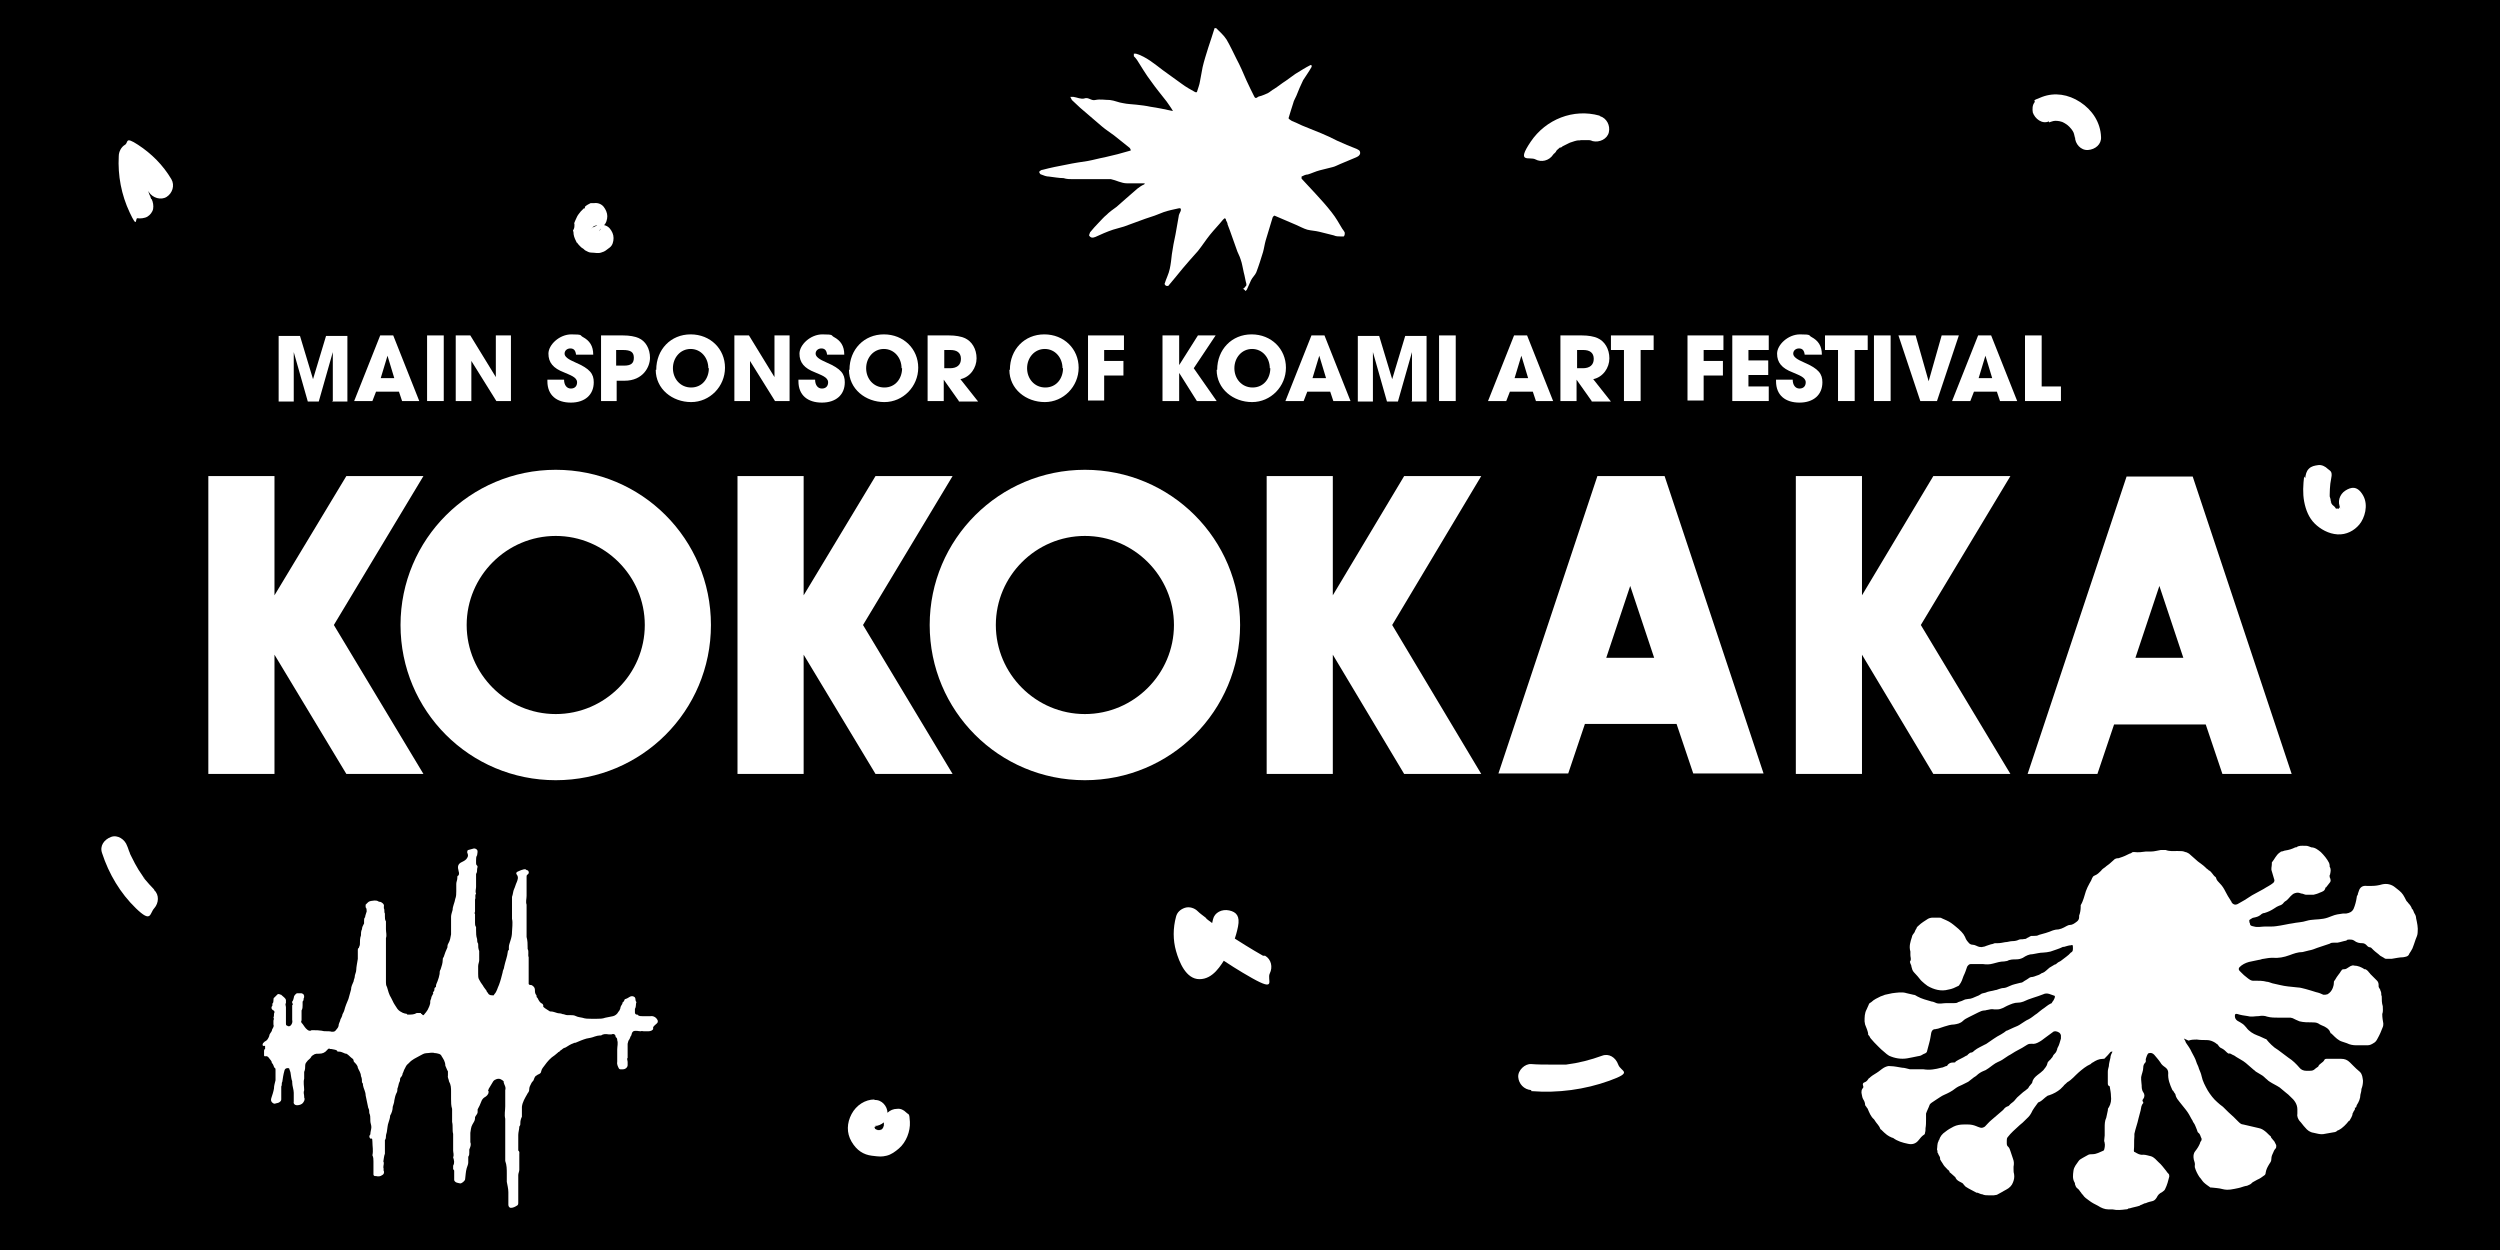 <?xml version="1.0" encoding="UTF-8"?>
<svg id="Layer_1" data-name="Layer 1" xmlns="http://www.w3.org/2000/svg" version="1.1" viewBox="0 0 480 240">
  <defs>
    <style>
      .cls-1 {
        fill: #000;
      }

      .cls-1, .cls-2 {
        stroke-width: 0px;
      }

      .cls-3 {
        isolation: isolate;
      }

      .cls-2 {
        fill: #fff;
      }
    </style>
  </defs>
  <g id="Layer_3" data-name="Layer 3">
    <rect class="cls-1" y="0" width="480" height="240"/>
  </g>
  <g id="Layer_2" data-name="Layer 2">
    <path id="path1" class="cls-2" d="M419.3,199.4c.2.3.3.5.4.8.4.6.8,1.1,1.1,1.8.3.6.7,1.2.9,1.9.1.4.4.8.5,1.3.2.5.4.9.5,1.4.2,1,.7,1.9,1.2,2.8.5.8,1.1,1.6,1.8,2.2.3.3.7.6,1.1.9.7.7,1.4,1.4,2.1,2,.3.3.5.5.8.8s.6.6,1,.6c1,.2,2,.5,3,.7.5.1.8.3,1.2.6.4.3.7.7,1.1,1h0c0,.2.2.4.3.5.1.2.3.3.4.5s.2.4.3.6c.1.2,0,.4,0,.6-.2.2-.4.5-.5.8-.2.4-.4.8-.4,1.3s-.2.7-.4,1c-.3.5-.6,1-.7,1.7,0,.2-.1.4-.3.5-.4.3-.8.6-1.3.8-.3.2-.6.3-.9.5-.2.2-.4.4-.7.5-.2.1-.4.2-.6.2-.5.1-.9.3-1.4.4-1,.2-2,.5-3.1.2-.7-.2-1.4-.2-2.1-.3h-.2c-.4-.3-.9-.6-1.3-1-.3-.3-.5-.7-.8-1-.4-.6-.7-1.2-.9-1.9v-.3c.1-.4-.1-.8-.2-1.2-.1-.6-.1-1.1.3-1.6s.7-1,.9-1.5c0-.2.2-.4.3-.6v-.3c-.2-.3-.2-.8-.6-1.1-.2-.1-.2-.4-.3-.6-.2-.4-.3-.9-.6-1.3-.2-.2-.2-.5-.4-.7-.3-.6-.7-1.3-1.1-1.8s-.8-1-1.2-1.5c-.3-.4-.7-.8-.8-1.4,0-.2-.3-.4-.4-.7,0,0-.1-.1-.2-.2-.5-1.1-.9-2.1-.8-3.3,0-.5-.2-.8-.6-1.1-.3-.2-.7-.5-.9-.9h0c-.4-.6-.8-1-1.2-1.5-.3-.3-.6-.4-1-.3-.2,0-.3.3-.4.5-.1.3-.3.7-.2,1,0,0,0,.2-.1.3-.3.3-.4.6-.4,1,0,.6-.3,1.2-.4,1.8v.5c0,.4.1.8.1,1.1s0,.9.3,1.3c.3.4.3.9,0,1.3-.2.2-.2.4,0,.6v.2c-.4.4-.4.9-.5,1.4s-.3,1-.4,1.5c-.2,1-.6,2-.8,3v.5c-.1.9,0,1.8-.1,2.7,0,.1,0,.3.2.3.5.3,1,.6,1.6.5.5,0,1,.2,1.5.3.6.2,1,.7,1.4,1.1.6.5,1,1.1,1.5,1.7.1.2.3.4.4.5.2.2.2.3.2.6-.2.8-.4,1.6-.8,2.4-.1.3-.4.4-.6.6-.2.1-.4.2-.6.4s-.3.4-.4.6c-.2.3-.4.6-.8.7-.4.1-.9.2-1.3.4-.3,0-.5.2-.8.3-.1,0-.3.1-.4.2-.6.2-1.3.3-1.9.5h-.2c-.2.2-.4.2-.6.2-.8.1-1.6.2-2.5,0h-.8c-.7,0-1.4-.3-2-.7-.6-.3-1.2-.6-1.7-1-.4-.3-.9-.6-1.2-1.1,0,0-.1-.1-.2-.2,0,0-.1-.2-.2-.3-.2-.2-.3-.5-.6-.7-.3-.2-.4-.5-.5-.8,0-.1,0-.3-.1-.4-.4-.7-.3-1.4-.2-2.2.1-.8.6-1.3,1-1.9.2-.3.5-.4.8-.6.3-.2.6-.3.9-.5s.6-.2,1-.2c.7,0,1.4-.4,2.1-.7h0c.2-.2.3-1.2.2-1.4,0-.2-.1-.3-.1-.5,0-.3.1-.7.1-1v-1.5c0-.6,0-1.3.3-1.9.1-.5.2-1,.3-1.4,0-.2,0-.4.2-.6.4-.7.5-1.4.4-2.2,0-.5-.1-1-.2-1.6,0-.1,0-.3-.2-.3-.2-.2-.2-.3-.2-.5v-2.2c0-.4.1-.7.2-1.1,0-.5.2-1.1.3-1.6,0-.4.2-.8.4-1.2-.1,0-.3,0-.4.1-.3.4-.7.8-1,1.1-.1.2-.3.2-.5.2-.7,0-1.3.3-1.9.7-.1,0-.3.2-.4.3-.9.4-1.6,1-2.3,1.6-.7.6-1.3,1.4-2.2,1.9,0,0-.1.1-.2.2-.2.2-.4.3-.5.5-.2.2-.4.4-.6.6-.6.5-1.3.9-2.2,1.2-.3,0-.5.3-.7.4-.4.3-.7.7-1.2.9,0,0-.1,0-.2.1-.5.7-1,1.3-1.3,2-.3.6-.8,1-1.2,1.4-.3.3-.6.6-1,.9-.4.4-.9.8-1.3,1.2s-.7.7-1,1.1c-.2.2-.2.5-.2.7v.4c0,.3,0,.6.3.8.2.2.3.5.4.8.2.5.3,1,.5,1.5s.2,1,.1,1.5v.4c0,.3,0,.7.1,1,.1.6,0,1.1-.2,1.6-.2.6-.7,1.1-1.3,1.4s-.5.3-.7.4c-.4.2-.7.4-1.1.6-.2,0-.4.1-.6.1h-.9c-.5,0-.9,0-1.3-.2-.3,0-.6-.2-.9-.3h-.2c-.7-.4-1.4-.7-2-1.1-.2-.1-.3-.3-.5-.5-.1-.2-.3-.3-.5-.4-.4-.2-.8-.4-1-.8,0,0,0-.1-.1-.2-.3-.3-.6-.5-.9-.8,0,0-.2-.1-.2-.2,0-.3-.4-.4-.5-.6-.3-.3-.6-.6-.8-1-.2-.3-.4-.6-.5-.8v-.2c0-.3-.2-.5-.3-.7,0-.1-.1-.3-.2-.4,0-.2,0-.4-.1-.6h0c.1-.5,0-1.1.3-1.6,0,0,0-.2.1-.2.2-.7.6-1.2,1.2-1.6.5-.4,1-.7,1.6-1s1.3-.4,1.9-.4h.9c.5,0,1,.1,1.5.3.2.1.5.2.8.3s.6,0,.9-.2c.4-.4.8-.9,1.3-1.3.7-.6,1.4-1.2,2.1-1.8l.2-.2c.2-.3.5-.5.8-.6.1,0,.2-.1.3-.2.2-.3.6-.5.9-.8.2-.2.4-.5.6-.7.3-.3.6-.5.9-.8s.7-.5,1-.8c.2-.1.3-.3.4-.5.2-.2.3-.4.5-.6,0,0,.1-.1.1-.2.1-.6.5-1,1-1.4.4-.3.8-.6,1.1-.9.3-.4.7-.8.8-1.3,0-.3.4-.6.7-.9,0-.1.2-.2.3-.4.1-.3.3-.5.5-.7s.3-.5.4-.8c0-.1,0-.2.1-.3.3-.5.4-1.1.6-1.7v-.6c-.1-.5-.5-.7-1-.8-.2,0-.4,0-.6.2-.5.4-1,.7-1.5,1.1-.3.2-.6.5-1,.7-.5.3-1,.5-1.5.4-.3,0-.6,0-.9.2-.6.4-1.3.8-1.9,1.1s-1.1.7-1.7,1c-.4.3-.8.5-1.2.8-.2.1-.5.3-.8.4-.7.3-1.2.8-1.8,1.2s-.6.4-.9.5c-.5.2-1,.5-1.4.9-.2.2-.5.3-.7.5-.3.2-.6.5-.9.7l-1.2.6c-.5.2-.9.4-1.3.7-.6.5-1.4.9-2.1,1.2-.5.2-1,.6-1.5.9-.3.2-.6.4-.9.6-.1.1-.3.2-.4.4-.2.6-.5,1.1-.7,1.7v1.1c0,.6,0,1.2-.1,1.7,0,.3,0,.6-.1.9,0,0,0,.2-.1.3-.5.3-.8.7-1.2,1.2-.5.6-1.2.8-2,.6-1-.2-2-.5-2.8-1.1-.2-.1-.4-.1-.5-.2-.3-.1-.5-.3-.7-.4-.4-.3-.7-.6-1.1-1,0,0-.2-.1-.2-.2-.2-.6-.7-1-1-1.5,0,0-.1-.2-.2-.3-.6-.5-.9-1.3-1.2-2,0-.1-.2-.2-.2-.3-.1-.2-.3-.3-.3-.5,0-.4-.2-.8-.4-1.1-.2-.4-.2-.8-.3-1.2,0-.3,0-.5.2-.8.2-.2.2-.3.1-.6s0-.5.3-.6.5-.3.7-.6c0,0,.1-.2.2-.2.4-.4.9-.7,1.4-1s.9-.7,1.4-1c.4-.2.8-.4,1.3-.3.7,0,1.5.2,2.2.3.5,0,1,.2,1.5.3h2.6c1.2.2,2.3,0,3.4-.3.3,0,.6-.2.9-.3.2,0,.3-.1.4-.3.3-.3.6-.4,1-.4s.4,0,.5-.2c.6-.4,1.4-.7,2-1.1.2,0,.3-.2.4-.3.2-.1.3-.3.5-.3.3,0,.5-.2.7-.4.6-.5,1.4-.8,2.1-1.2,0,0,.1,0,.2-.1.9-.6,1.8-1.3,2.8-1.8.3-.2.7-.4,1-.7h.1c.4-.2.9-.4,1.3-.6.5-.2,1-.4,1.4-.7.5-.3,1-.7,1.5-.9.6-.3,1.1-.8,1.6-1.1.4-.3.7-.6,1-.8.5-.3,1-.8,1.6-1.1.2,0,.3-.2.4-.4.2-.2.3-.5.4-.7,0-.1.1-.3,0-.4-.7-.2-1.4-.7-2.2-.3-1.2.5-2.6.8-3.8,1.4-.3.1-.6.2-1,.2-.8,0-1.4.3-2.1.6-.6.3-1.2.7-1.9.7h-.6c-.5-.1-.9,0-1.3.1-.2,0-.3.1-.5.1-.5,0-.9.2-1.3.4l-1.8.9c-.4.2-.8.4-1.1.7-.5.5-1.1.6-1.7.7-.6,0-1.3.2-1.9.4-.4.1-.8.3-1.2.4-.2,0-.4.1-.5.1-.5,0-.7.3-.8.7-.1.6-.2,1.3-.4,2-.1.5-.3,1-.4,1.5,0,.2-.2.4-.5.5s-.5.3-.8.4c-.1,0-.3.1-.5.1-.6.1-1.3.3-2,.4-1.2.2-2.4,0-3.5-.5-.3-.2-.6-.4-.9-.7-.4-.3-.8-.7-1.2-1.1-.5-.5-1-1-1.4-1.5-.2-.2-.2-.5-.5-.7h0c0-.7-.4-1.4-.6-2,0-.2-.1-.4-.1-.6,0-.8,0-1.6.4-2.3.1-.3.3-.6.4-.9,0-.2.3-.4.5-.5.5-.5,1.2-.8,1.8-1.1.3-.1.6-.2.8-.3.5-.1.9-.2,1.4-.3.9-.1,1.9-.3,2.8,0,.4.1.9.2,1.3.3.3,0,.5.2.7.3.9.5,1.8.7,2.8,1,.3,0,.6.2.9.3.6.2,1.3,0,1.9,0h1.5c.3,0,.5,0,.8-.2.4-.1.9-.3,1.3-.5.2,0,.4-.1.6-.1.6,0,1.1-.3,1.6-.5.3-.1.5-.2.8-.4.2-.2.6-.2.9-.3.6-.3,1.3-.3,1.9-.5.2,0,.4-.1.7-.2.3-.1.6-.2.9-.2s.8-.2,1.2-.4c.6-.3,1.3-.4,2-.6.2,0,.5-.1.7-.3.4-.2.8-.5,1.1-.7,0,0,.2-.1.3-.1.4,0,.8-.2,1.1-.3.4-.1.7-.3,1-.5h.1c.5-.2.9-.7,1.3-1,.3-.2.7-.4,1-.6.2,0,.4-.2.5-.3.2-.2.6-.3.8-.5.6-.5,1.3-.9,1.8-1.5h0c.5-.2.4-.7.4-1.1s-.1-.4-.4-.3c-.4,0-.9.2-1.3.3h-.2c-.8.4-1.6.6-2.4.9-.5.1-1,.2-1.4.2-.7,0-1.3.2-2,.3-.7,0-1.3.3-1.9.7-.4.2-.8.3-1.3.3s-1.2,0-1.7.3c-.2,0-.4.1-.6.1-.7,0-1.4.2-2.1.4s-1.3.2-2,.1h-2.3c-.3,0-.5.2-.7.5-.2.6-.4,1.2-.7,1.8-.2.6-.4,1.2-.8,1.7,0,0-.1.2-.2.2-.6.3-1.2.6-1.9.7-1.4.4-2.8,0-4-.7-.4-.3-.8-.6-1.1-.9,0,0-.1-.1-.2-.2-.4-.5-.8-1-1.3-1.5-.3-.3-.4-.7-.5-1.1,0-.2-.1-.4-.2-.6,0-.2-.2-.3,0-.5.2-.4,0-.7,0-1.1v-.7c-.3-1,0-1.9.3-2.8,0-.3.3-.6.5-.9.1-.3.2-.5.4-.8,0-.2.2-.3.4-.5.5-.5,1.2-.9,1.8-1.3.2-.1.5-.2.7-.2h1.5c.1,0,.3,0,.4.1.3.1.6.3.9.4.7.3,1.2.7,1.8,1.2.4.3.7.6,1.1,1,.3.3.5.6.7,1,.1.3.3.7.6,1,.2.3.5.5.9.5s.8.3,1.2.4c.2,0,.5.1.7,0,.2,0,.5-.1.7-.2.3-.1.6-.2.9-.3.2,0,.4-.1.7-.2h.5c.5,0,1-.1,1.5-.2.5,0,.9-.2,1.4-.2s.9-.1,1.3-.3c.3-.1.6,0,.9-.1.2,0,.4,0,.6-.2.3-.1.5-.3.8-.4h.4c.4,0,.8,0,1.1-.2.6-.2,1.2-.3,1.7-.5.4-.1.7-.3,1.1-.4.1,0,.3-.1.4-.1.8,0,1.4-.3,2.1-.7.2-.1.4-.2.6-.2.5,0,.9-.3,1.3-.6.3-.2.5-.5.5-.9v-.3c.2-.5.3-1.1.3-1.7v-.3c.5-.8.7-1.8,1-2.7.2-.5.4-1,.7-1.5.2-.3.4-.7.5-1,.1-.2.2-.4.5-.5.5-.2.8-.5,1.2-.9.2-.3.5-.5.8-.7.3-.3.7-.5,1-.8s.6-.5.9-.8c0,0,.2,0,.3-.1.2,0,.4,0,.6-.1.7-.2,1.3-.5,1.9-.8.2,0,.4-.2.6-.3h.3c.8.1,1.5,0,2.2-.1h1c.6,0,1.3-.2,1.9-.3h.9c.8.3,1.5.2,2.3.2s1,0,1.5.2c.2,0,.5.2.7.3.6.5,1.1,1,1.7,1.5.5.4,1,.7,1.4,1.1.2.2.4.4.6.5,0,0,0,.1.1.1.6.3.8,1,1.3,1.3,0,0,.1.1.1.2.1.4.4.7.7,1,.5.5.8,1,1.1,1.6.3.6.6,1.1,1,1.7,0,.1.2.2.2.4.3.4.7.5,1.1.3.5-.3.9-.5,1.4-.8s.9-.6,1.4-.9c.7-.4,1.5-.8,2.2-1.2.6-.4,1.3-.7,1.9-1.2q.2-.2.2-.5c-.2-.6-.3-1.1-.5-1.7-.2-.5,0-.9,0-1.4v-.3c.5-.6.8-1.4,1.5-1.9.1,0,.2-.2.3-.2.3,0,.6-.2.8-.2.7-.1,1.3-.3,1.9-.6h.2c.5-.4,1.1-.3,1.6-.3h.3c.3,0,.7.2,1,.3.7,0,1.3.5,1.8.9.6.6,1.2,1.3,1.6,2.1,0,.1.1.3.1.4v.3c.3.5.2.9.1,1.4,0,0,0,.2-.1.2v.4c.2.4.3.8,0,1.1-.2.3-.5.6-.7.9h-.1c-.1.7-.6.8-1.1,1-.4.2-.8.3-1.2.4h-1.4c-.2,0-.4-.1-.7-.2-.3,0-.6-.2-.9-.2s-.8.1-1.1.4c-.5.4-.8,1-1.4,1.3,0,0-.1.1-.2.2-.2.3-.5.5-.9.6-.3.1-.6.3-.9.5-.6.4-1.2.7-1.9.9-.3,0-.6.2-.8.4-.4.3-.8.4-1.3.5-.2,0-.4.2-.6.3s-.3.2-.2.5c0,0,0,.2.1.3,0,.5.4.5.8.6.7.2,1.4,0,2.1,0h1.2c.6,0,1.2-.1,1.8-.2.7-.1,1.4-.3,2.2-.4.9-.2,1.9-.2,2.8-.5,1-.3,2.1-.2,3.2-.4.6-.1,1.1-.3,1.6-.5.7-.3,1.4-.4,2.2-.5h.6c.6-.1,1.1-.3,1.4-.9.3-.7.5-1.5.6-2.2,0-.2.1-.4.2-.5,0-.2.1-.4.2-.7.2-.7.7-1.1,1.5-1h1c.7,0,1.3-.1,2-.3.9-.2,1.8,0,2.5.6.5.4,1.1.8,1.5,1.4.2.3.4.7.6,1.1.1.2.3.3.4.5.3.3.6.7.7,1.1.3.2.3.6.5.9.2.3.3.6.3.9.2.9.4,1.8.3,2.7,0,.5-.2.9-.4,1.4-.2.6-.4,1.2-.6,1.7-.2.4-.4.7-.6,1h0c-.2.6-.7.6-1.2.7-.7,0-1.5.2-2.2.3h-1.1c-.1,0-.3-.1-.4-.2-.2-.1-.5-.3-.7-.4-.4-.4-.9-.7-1.3-1.1-.1-.1-.3-.3-.4-.4,0,0-.1-.1-.2-.1-.4,0-.6-.3-.8-.5-.2-.2-.5-.3-.7-.3-.6,0-1.1-.1-1.6-.5-.3-.2-.6-.2-.9-.2s-.4,0-.6.2c-.6.1-1.1.3-1.7.4h-.7c-.3,0-.5,0-.8.2-.8.3-1.6.5-2.4.8-.5.2-1,.4-1.6.5-.4.1-.8.2-1.2.3-.9,0-1.7.3-2.5.6-1.1.4-2.1.6-3.3.5-.6,0-1.1.1-1.7.2-.3,0-.6.2-.9.2-.6.1-1.3.3-1.9.4-.7.2-1.3.5-1.8,1-.2.2-.2.5,0,.7.1.1.3.3.4.4.3.3.6.6.9.8.5.4.9.8,1.6.7.8,0,1.6,0,2.3.2.4,0,.7.2,1.1.3,1,.2,2,.5,3,.6.6.1,1.3.1,1.9.2.5,0,1,.2,1.5.3.7.2,1.4.4,2,.6.5.1,1,.3,1.4.5.3,0,.5,0,.8-.1.5-.3.8-.7,1-1.2.1-.3.2-.6.2-.9s0-.4.2-.6c.2-.4.5-.8.8-1.2.2-.2.3-.5.5-.7,0-.1.2-.2.4-.2s.3,0,.5-.1c.3-.2.5-.3.8-.5.2-.1.5-.2.7-.1.7,0,1.4.3,2,.7h.2c.2.1.4.3.5.4.1.2.3.3.4.5.4.4.9.9,1.3,1.3.2.2.3.5.3.8v.3c0,.2.2.4.3.6,0,.2.2.4.2.7s0,.4.1.6c0,.6,0,1.3.2,1.9,0,.5.1,1-.1,1.5h0c0,.7.1,1.2.2,1.8,0,.2,0,.5-.1.7-.3.8-.6,1.5-1,2.2-.2.4-.4.7-.8.9-.3.2-.7.4-1.1.4h-2.2c-.6,0-1.2-.1-1.8-.4-.3-.1-.6-.2-.9-.3-.7-.2-1.3-.8-1.8-1.3s-.3-.2-.4-.3c0,0,0-.1-.1-.2-.2-.6-.6-.8-1.1-1.1-.4-.2-.8-.3-1.2-.6-.4-.2-.8-.2-1.2-.2-.8,0-1.6,0-2.4-.2-.5-.2-.9-.4-1.3-.6-.1,0-.3-.1-.4-.1h-2.2c-.8,0-1.6,0-2.3-.2-.5-.2-1.1-.2-1.6-.1-.7,0-1.4.2-2.1,0-.7-.1-1.4-.2-2-.4-.4-.1-.5,0-.5.4s.2.7.5.9c.4.2.7.4,1,.6.3.2.5.5.7.7.5.7,1.3,1.2,2.1,1.5.6.2,1.1.5,1.6.7h.1c.3.4.7.8,1,1.1.4.4.8.7,1.3,1,.7.5,1.3,1,2,1.5.8.5,1.5,1.2,2.1,1.9.3.4.8.6,1.3.6h.6c.3,0,.6,0,.9-.2.2-.2.5-.4.8-.6h0c.2-.6.9-.7,1.2-1.3,0-.1.2-.2.4-.2h2.8c.7,0,1.2.2,1.7.7.2.2.4.4.6.6.4.4.8.8,1.3,1.2.5.5.5,1.1.6,1.7,0,.6-.1,1.1-.3,1.6,0,.4-.1.7-.2,1.1,0,.7-.3,1.4-.7,2-.1.2,0,.5-.4.5h0c.2.3-.1.5-.2.7,0,.1-.1.2-.2.4,0,.5-.4,1-.6,1.4h-.1c-.3.4-.6.7-.9,1-.3.3-.7.6-1.1.8-.2,0-.3.2-.5.3-.1,0-.2.1-.4.1-.6.1-1.2.2-1.7.3-.4.1-.8.1-1.3,0-.3-.1-.6-.1-.9-.2-.7-.1-1.2-.5-1.6-1-.4-.4-.7-.9-1.1-1.3-.3-.4-.5-.9-.4-1.4v-.8c0-1-.6-1.8-1.3-2.4-.3-.3-.6-.6-.9-.8-.4-.3-.8-.7-1.2-1-.6-.4-1.3-.7-1.9-1.1-.2-.1-.4-.3-.5-.4-.4-.3-.7-.7-1.1-.9-.3-.2-.7-.4-1-.6-.2-.1-.3-.3-.5-.4-.5-.4-1-.9-1.5-1.3-.6-.5-1.3-.8-1.9-1.2-.2-.2-.5-.3-.7-.4-.2-.1-.4-.3-.7-.2,0,0-.2-.1-.3-.2-.3-.3-.6-.6-1-.8-.3-.1-.5-.3-.7-.6,0,0-.1-.2-.2-.2-.1-.1-.3-.2-.4-.3-.5-.3-1-.5-1.6-.5s-1.3,0-1.9-.1c-.5,0-1,0-1.6.2l-.9-.4Z"/>
    <path id="path3" class="cls-2" d="M239.3,54.5c-.2-.7-.3-1.5-.5-2.2-.2-.8-.3-1.7-.6-2.5-.2-.7-.6-1.3-.8-2-.6-1.6-1.1-3.2-1.7-4.7,0-.3-.2-.6-.3-.8,0-.2-.1-.3-.2-.4-.1,0-.3.2-.4.3-.8,1-1.7,1.9-2.5,2.9s-1.5,2.1-2.3,3.1c-.5.6-1.1,1.2-1.6,1.8-.9,1-1.7,2-2.6,3.1-.5.6-1,1.2-1.5,1.8,0,0-.3,0-.3,0-.2,0-.4-.3-.4-.4.3-1,.8-1.9,1-2.9.2-.9.3-1.9.4-2.8.2-1.3.4-2.5.7-3.8.2-1.1.4-2.3.6-3.4,0-.4.3-.8.4-1.1.1-.4,0-.6-.4-.5-.9.2-1.9.4-2.8.7-.6.2-1.2.5-1.8.7s-1.2.4-1.8.6c-1.4.5-2.7,1-4.1,1.5-.7.2-1.4.4-2.1.6-1.2.4-2.3.9-3.4,1.4-.5.2-.9.2-1.2-.3,0,0,.1-.4.2-.6.5-.6,1.1-1.3,1.7-1.9.5-.5.9-1,1.4-1.4.6-.6,1.3-1.1,2-1.6.6-.5,1.1-1,1.7-1.5.8-.7,1.5-1.3,2.3-2,.4-.3.8-.6,1.3-.8,0,0,0,0,.1-.2h-.2c-1.1,0-2.2,0-3.2,0-1.1,0-2.1-.6-3.1-.8-.7,0-1.4,0-2.1,0-1.2,0-2.5,0-3.7,0h-1.5c-.6,0-1.2,0-1.8-.2-.9,0-1.9-.2-2.8-.3-.5,0-1-.2-1.5-.4-.2,0-.3-.3-.4-.5.2-.2.4-.4.7-.4,1.5-.4,3-.7,4.6-1,1.4-.3,2.8-.5,4.1-.7,1.1-.2,2.1-.5,3.2-.7.8-.2,1.7-.4,2.5-.6s1.7-.5,2.5-.7c0-.2-.1-.4-.2-.5-1-.8-2-1.6-3-2.4-.8-.6-1.6-1.1-2.3-1.7-1.4-1.2-2.8-2.4-4.2-3.6-.5-.5-1.1-1-1.6-1.5-.1-.2-.2-.4-.3-.6h.6c.7.1,1.5.5,2.1.3.8-.3,1.3.5,2.1.3.9-.2,1.9,0,2.8,0,.9.1,1.7.5,2.5.6.9.2,1.8.2,2.6.3.9.1,1.8.2,2.7.4,1.4.2,2.8.5,4.2.8h.1c-.4-.7-.8-1.2-1.2-1.8-1-1.3-2.1-2.6-3-3.9-1-1.3-1.8-2.7-2.7-4.1-.2-.3-.4-.5-.6-.7v-.5h.4c2,.6,3.6,2,5.2,3.2,1.2.9,2.4,1.7,3.6,2.6.8.6,1.7,1.1,2.6,1.6h.3c.2-.7.5-1.4.6-2.1.2-.9.3-1.8.5-2.7.3-1.3.7-2.5,1.1-3.8.4-1.2.8-2.4,1.2-3.7h.3c.7.7,1.5,1.4,2,2.2.7,1.2,1.3,2.5,1.9,3.7.7,1.3,1.3,2.7,1.9,4.1.5,1.1,1,2.1,1.5,3.1.3.7.7,0,1,0,.5-.1,1.1-.4,1.6-.6.4-.2.8-.6,1.2-.8.8-.5,1.5-1.1,2.3-1.6.6-.4,1.2-.9,1.8-1.3,1-.6,1.9-1.2,2.9-1.7h.2c0,.1.1.3,0,.4-.5.9-1.1,1.7-1.6,2.5-.5,1-.9,2-1.3,3-.2.5-.5.9-.6,1.4-.3.9-.6,1.9-.9,2.9,0,.1.4.4.6.5.7.3,1.4.6,2,.9,1.2.5,2.5,1,3.7,1.5,1,.4,2,.9,3,1.4,1.3.6,2.5,1.1,3.8,1.6.2.1.6.3.6.5.2.5-.2.9-.7,1.1-1,.4-2.1.9-3.1,1.3-.5.2-1,.5-1.5.6-.8.2-1.6.4-2.4.6-.8.2-1.6.6-2.3.8-.4,0-.8.2-1.2.4v.4c.8.9,1.7,1.8,2.6,2.8,1.1,1.2,2.2,2.4,3.2,3.7.8,1,1.4,2.1,2,3.1.2.3.4.5.5.8,0,.2,0,.5-.2.7h-.6c-.4,0-.9,0-1.3-.2-.9-.2-1.9-.5-2.8-.7-.8-.2-1.5-.2-2.3-.4-.7-.2-1.4-.6-2.1-.9-.9-.4-1.9-.8-2.8-1.2-.5-.2-.9-.4-1.4-.6-.1,0-.4.3-.4.5-.4,1.4-.9,2.9-1.3,4.3-.2.7-.3,1.5-.5,2.2-.4,1.3-.8,2.6-1.3,3.9-.2.5-.7.9-1,1.5s-.5,1.2-.8,1.8c0,0-.2.2-.2.3-.2-.2-.4-.4-.6-.5,0,0,.1,0,.2,0l.5-.6Z"/>
    <path id="path21" class="cls-2" d="M50.5,200.8c-.2-.2,0-.4,0-.5,0,0,.2-.2.3-.3h0c.5-.2.7-.6.9-1.1,0-.4.4-.7.5-1,0-.4.5-.7.3-1.2,0-.2,0-.5,0-.7,0-.2.2-.4,0-.6h0c.2-.4,0-.7.2-1,0-.2,0-.3-.2-.4-.4-.2-.5-.6-.2-.9v-.4c.2-.2.2-.4.2-.6,0-.3,0-.5.2-.6.2-.2.4-.4.6-.6,0,0,.2-.1.4,0,0,.1.3,0,.4.2h0c.3.3.7.5.8.9,0,0,0,.2,0,.2,0,.1,0,.3,0,.4-.2.2,0,.5,0,.8v2.7h0c0,.1,0,.3,0,.4,0,.2,0,.4.2.4h0c.2.2.5.2.7,0,.3-.3.4-.7.3-1.1v-2.4c0-.2,0-.3,0-.4,0,0,.3-.2,0-.4v-.3c.2-.2.2-.4.3-.7,0-.4.3-.7.6-.9h.6c.2,0,.4,0,.5.1.3.1.4.6.2.9,0,.2,0,.4-.2.6,0,.2,0,.5,0,.7,0,.3,0,.7-.2,1v1.9c-.2.3,0,.5.2.7.3.4.5.8.9,1.1.2.2.6.3.8.1h.3c.6,0,1.1,0,1.7.1.6.2,1.3,0,1.9.2.3,0,.5,0,.7-.2.2-.3.5-.5.6-.9h0c0-.4.2-.7.3-1,0-.3.3-.6.4-1,0-.3.3-.6.4-1,.2-.8.5-1.5.8-2.2.2-.6.3-1.2.5-1.8,0-.6.3-1.1.5-1.6,0-.3.2-.6.2-.8,0-.5.3-.9.3-1.4s.2-1.4.3-2.1c0-.6,0-1.1,0-1.7,0-.2,0-.3.2-.4,0-.2.2-.4.2-.7,0-.6,0-1.2.2-1.7,0-.4,0-.8.2-1.2,0-.4.2-.7.4-1.1,0-.2,0-.3,0-.5,0-.3,0-.5.2-.7,0-.3.2-.7.3-1.1,0-.3,0-.6-.2-.8,0-.1,0-.4,0-.5,0,0,.2-.2.4-.4.4-.4.8-.3,1.3-.4.3,0,.5,0,.8.2.2.1.4,0,.6.2.3.2.5.4.4.8,0,.1,0,.2,0,.3.2.3,0,.7.2,1,0,0,0,.2,0,.3,0,0,0,.1,0,.2,0,.4,0,.7.2,1v.2c0,.4,0,.9,0,1.3,0,.6.2,1.2,0,1.7v2.1c0,.6,0,1.1,0,1.7v1.2c0,.7,0,1.3,0,2,0,.5,0,1,0,1.5,0,.2,0,.6.2.9.2.7.4,1.5.8,2.1l.3.6c.2.5.6,1,.9,1.5.3.4.7.6,1.1.8,0,0,.2,0,.3.1.2,0,.4,0,.5.2h.3c.5,0,1,0,1.5-.3h.8c0,0,0,.2.2.2.2.3.3.3.5,0,.2-.2.4-.5.6-.8.2-.4.4-.8.5-1.3v-.2s0,0,0-.1c0-.3.2-.5.2-.7s.2-.5.3-.7c0-.1.2-.2,0-.4h0c.2-.1.3-.3.3-.5s0-.4.3-.5v-.2c0-.3.2-.6.3-.9.2-.5.3-.9.4-1.4,0-.3,0-.6.2-.9.2-.6.4-1.2.4-1.8s.2-.4.2-.6c.2-.6.4-1.2.7-1.8,0-.2,0-.5.2-.8.3-.5.4-1.1.5-1.7,0-.3,0-.7,0-1,0-.4,0-.7,0-1.1s0-.9,0-1.3.2-.9.3-1.3c0-.7.4-1.4.5-2.1h0c.2-.5.2-1,.2-1.5v-1.4c0-.4.2-.7.2-1.1s0-.4.2-.5c.3-.4,0-.8,0-1.1-.2-.7,0-1.2.7-1.5.4-.2.8-.4,1-.8.2-.3.2-.6,0-1,0-.3,0-.4.2-.5.4-.1.7-.2,1.1-.3.2,0,.5.1.6.3.2.2,0,.8,0,1-.2.3-.2.6-.2,1v.5c0,.2,0,.3.2.5s0,.4,0,.7c0,.3,0,.6-.2.9,0,.4,0,.8,0,1.3v1.2c0,.4-.2.8,0,1.3h0c-.3.3,0,.7-.2,1.1,0,.4,0,.7,0,1.1,0,.2,0,.4,0,.6v.6c0,.2-.2.3,0,.5,0,.6,0,1.2,0,1.7,0,.3,0,.5.2.8,0,.2,0,.4,0,.6,0,.6,0,1.1.2,1.7,0,.3,0,.6.2.9,0,.5,0,.9.2,1.4v.5c0,.3,0,.6,0,1v.3c0,.3-.2.7-.2,1.1s0,.9,0,1.3v.2c0,.4,0,.8.2,1.1.2.4.4.7.7,1.1.2.4.5.7.7,1,0,.2.2.3.3.5.2.4.6.4.9.4s.2,0,.3-.2c.5-.5.6-1.2.9-1.8.3-.8.5-1.6.7-2.4,0-.4.3-.7.3-1.1.2-1,.6-1.9.7-2.9,0-.1,0-.2.2-.3v-.6c0-.4.2-.8.3-1.2.2-.6.3-1.1.3-1.7s.2-1.7,0-2.5v-2.2c0-.3,0-.7,0-1s0-.7,0-1c.2-.5.2-1.1.4-1.5.2-.4.3-.9.5-1.3.2-.5.4-1,0-1.5-.2-.3,0-.5.3-.6.4-.2.7-.3,1.1-.4h.3c0,0,.2.2.4.2.3.2.3.6,0,.8-.2.1-.2.3-.2.4v1.6c0,.3,0,.7,0,1,0,.4,0,.7,0,1.1,0,.6-.2,1.1,0,1.7v.8c0,.3,0,.5,0,.8v2.3c0,.4,0,.8,0,1.1,0,.4,0,.8,0,1.2.2.7.2,1.4.2,2.1v.2c.3.5,0,1.1.2,1.6v.9c0,1,0,2,0,3v1.2q0,.1.2.2c.2,0,.4,0,.6.2.3.2.4.5.4.8s0,.7.3,1c0,.2,0,.4.2.5.2.4.4.9.9,1.1,0,0,.2.2.2.3s0,.2,0,.3c.4.4.9.6,1.3.9h.2c.4,0,.8.2,1.2.3.3.1.6,0,1,.2.3,0,.6.2.9.2h.6c.4,0,.7,0,1.1.2s.8.2,1.2.3c.6.2,1.1.2,1.7.2h1.1c.5,0,1.1,0,1.6-.2.5-.1,1-.2,1.5-.3.4-.1.8-.4,1-.8.2-.2.3-.4.4-.7,0-.3.2-.6.4-.9,0,0,0-.2,0-.2.2-.1.3-.3.4-.5,0,0,0-.2.2-.2.4-.1.7-.4,1-.5s.6,0,.8.2c.2.3,0,.6.3.9h0c-.2.4,0,.8-.3,1.3,0,.2,0,.4,0,.6,0,.2,0,.4.3.5h.2c.2.3.6.3.9.3h1.6c.6-.1,1.2.3,1.4.9,0,.2,0,.3-.2.5s-.5.4-.7.7c0,0,0,.2,0,.3,0,.3-.5.5-.9.5h-.9c-.2,0-.4-.1-.6,0-.4,0-.9-.2-1.4,0-.3.2-.3.5-.4.8-.2.2-.2.5-.4.8-.2.2-.2.5-.3.8,0,.5,0,1.1,0,1.6v1.1c-.2.2,0,.5,0,.8v.6c0,.4-.4.8-.9.8h-.5c0,0-.2,0-.3-.2-.2-.4-.4-.8-.3-1.3,0-.3,0-.6,0-.9,0-.2,0-.5,0-.7v-.7c0-.6.2-1.2,0-1.8,0-.2,0-.4-.3-.6h0c0-.5-.4-.7-.8-.5h-.5c-.6-.1-1.1-.1-1.5.2h-.2c-.3,0-.7.1-1,.2-.5.2-1,.3-1.6.4-.7.2-1.4.5-2.1.8,0,0-.3,0-.4.1-.6.2-1,.5-1.5.8-.2.1-.4.1-.6.3s-.5.3-.6.5c0,.1-.2,0-.3.2-.2.2-.4.3-.6.5-.8.5-1.4,1.2-1.9,1.9-.3.4-.6.7-.7,1.2,0,.3-.3.5-.6.6,0,0-.2.1-.3.2h0c-.3.1-.4.5-.5.7,0,.3-.4.5-.5.8-.2.4-.4.7-.4,1.2s-.3.6-.4.9c-.4.7-.9,1.5-1,2.4,0,.5,0,1.1,0,1.6v.3c-.2.4-.3.8-.3,1.2s0,.4-.2.7c0,.5-.2,1.1-.2,1.6v.8c0,.6,0,1.2,0,1.9v.3c.3.2.2.5.2.7v.6c0,.3,0,.6,0,.9v1c0,.2,0,.4,0,.5,0,.3-.2.7-.2,1v1c0,1.1,0,2.1,0,3.1s0,.8,0,1.2c0,.2,0,.5-.3.6-.3.2-.7.4-1.1.4s-.5-.4-.5-.6v-2.4c0-.7-.2-1.4-.3-2v-.8c0-.3,0-.5,0-.8,0-.8,0-1.6-.3-2.4v-.5c0-.5,0-1,0-1.4,0-.3,0-.6,0-1,0-.7,0-1.5,0-2.2v-.3c0-.7,0-1.4,0-2.1v-.6c-.2-.8,0-1.6,0-2.4v-3.1c.2-.6-.2-1-.3-1.5,0,0,0-.1,0-.2-.2-.2-.4-.3-.6-.4-.4-.2-1.1,0-1.4.4-.3.5-.6,1-.9,1.5,0,0,0,.1,0,.1s-.2.2,0,.3v.2c0,.4-.4.8-.8,1-.3.2-.5.5-.6.8-.2.5-.4,1-.7,1.5,0,.2,0,.4,0,.5,0,.4-.4.7-.5,1v.2c0,.5-.3.8-.5,1.2-.3.5-.3,1.1-.4,1.6v1.8c.2.5,0,.9-.2,1.4,0,.2,0,.4,0,.6,0,.3,0,.5-.2.8,0,.2,0,.4,0,.6v.5c0,.4-.2.7-.3,1.1-.2.7-.2,1.4-.3,2.1h0c0,.3-.7.9-1,.8-.4-.1-.9-.1-1.1-.6v-.2c0-.5,0-1.1,0-1.6,0,0,0-.2-.2-.3,0-.2,0-.5,0-.7.3-.5.2-1,0-1.6h0c.2-.5,0-.9,0-1.3s0-.5,0-.7v-2.5c-.2-.7,0-1.5-.2-2.3,0-.2,0-.4,0-.6v-.2c0-.4,0-.8,0-1.1v-.6c-.2-.6-.2-1.3-.2-1.9s0-.7,0-1v-.4c0-.7,0-1.3-.4-2,0-.3-.3-.7-.2-1.1,0-.2,0-.5,0-.8-.2-.3-.3-.7-.5-1.1h0c0-.8-.4-1.3-.7-1.8h0c-.2-.5-.7-.5-1.1-.6h-.2c-.5-.2-1.1,0-1.6,0s-.9.3-1.3.5c-.5.3-1,.5-1.4.8-.2.1-.4.3-.6.5l-.2.2c-.4.3-.5.6-.7,1-.2.3-.2.6-.4.9,0,.3-.2.6-.4.8-.2.3,0,.6-.2.8-.2.4-.2.9-.4,1.3,0,.3,0,.6-.2.9-.2.4-.3.9-.4,1.4,0,.4-.2.8-.3,1.2,0,.6-.2,1.2-.5,1.7h0c0,.5-.2.9-.3,1.3-.2.5-.2,1.1-.3,1.6,0,.3-.2.7-.2,1s0,.5-.2.8v.8c0,.2,0,.5,0,.7v1.1c-.2.5-.2,1-.3,1.5.2.3,0,.7,0,1.1s.2.3,0,.5h0c.2.3.2.8-.2,1-.4.3-.8.3-1.2.2h-.2c-.2,0-.3-.2-.3-.3v-2.5c0-.4,0-.8-.2-1.2h0c.2-.9,0-1.7,0-2.6s-.2-.5-.4-.6c-.3-.3-.2-.6,0-.8,0-.5.2-1,.2-1.4s-.2-.8-.2-1.2v-.3c0-.4,0-.8-.2-1.2,0-.3,0-.7-.2-1-.2-.8-.3-1.6-.5-2.4,0-.7-.4-1.3-.5-1.9,0-.2,0-.4-.2-.6,0-.4,0-.8-.2-1.2,0-.6-.4-1.1-.6-1.6,0-.4-.4-.8-.7-1.1-.2-.2,0-.5-.4-.7h0c-.4-.3-.7-.7-1.1-.9,0,0-.3,0-.4-.1-.3-.1-.6-.3-1-.3s-.3,0-.4-.2c-.3-.2-.7-.2-1.1-.3h-.2c-.3-.2-.4,0-.6.2-.4.5-.9.7-1.5.7s-.6,0-.9.1c-.3.2-.6.3-.7.6-.2.3-.4.4-.6.6-.2.3-.5.5-.5.9s0,.9-.2,1.3v.8c0,.1,0,.3,0,.5-.2.7,0,1.5,0,2.2h0c-.2.5,0,.8,0,1.2v.2c.2.4,0,.7-.2,1h0c-.3.4-.8.5-1.2.5s-.7-.3-.6-.7c0-.6,0-1.1,0-1.7,0-.6-.3-1.3-.3-2v-.2c-.2-.5-.2-1-.3-1.5,0-.3-.2-.6-.3-1h0c-.4-.1-.8,0-.9.5-.2.7-.3,1.4-.4,2.1h0c-.2.3,0,.6-.2.9,0,.2,0,.4,0,.7v.4c0,.5,0,.9,0,1.4,0,.3-.3.5-.5.6s-.5.1-.7.2h-.2c-.4-.2-.7-.5-.5-1.1s.4-1.2.5-1.8c0-.6.2-1.1.3-1.6,0-.6,0-1.2,0-1.8s0-.4-.2-.6c-.2-.3-.2-.7-.5-.9h0c0-.4-.3-.6-.5-.9-.2-.3-.4-.5-.8-.4q-.2,0-.2-.2v-.8c0-.2,0-.3.2-.4v-.6Z"/>
    <path class="cls-2" d="M393.4,23.5c.4-.1.8-.3,1.2-.3h-.7,1.5-.7c.5,0,1.1.1,1.6.4l-.6-.3c.5.2,1,.5,1.5.9l-.5-.4c.4.3.8.7,1.2,1.2l-.4-.5c.3.4.6.8.8,1.3l-.3-.6c.2.4.3.8.4,1.3v-.7.5c0,1.3,1.1,2.6,2.5,2.5s2.6-1.1,2.5-2.5c-.1-2.8-1.7-5.2-4-6.7s-4.9-1.9-7.3-1-1.1.6-1.5,1.1-.4,1.3-.3,1.9c.4,1.2,1.8,2.3,3.1,1.7h0v.2Z"/>
    <path class="cls-2" d="M307.1,22.2c-5-1.4-10.3.7-13.2,5s-.2,2.8.9,3.4,2.6.3,3.4-.9.1-.2.2-.3c.2-.2-.4.5,0,.1s.3-.3.4-.5.3-.3.5-.5.2-.2.3-.2.3-.3,0,0,0,0,.1,0,.2-.1.3-.2c.2-.1.4-.2.6-.3s.4-.2.6-.3c.4-.2,0,0-.1,0,.1,0,.2,0,.3-.1.4-.1.8-.3,1.3-.4s.4,0,.7-.1c-.8.2,0,0,.2,0h1.3c.4,0,.6,0,.1,0s0,0,.1,0c.2,0,.5.1.7.2,1.3.3,2.8-.4,3.1-1.7s-.4-2.7-1.7-3.1h0Z"/>
    <path class="cls-2" d="M294.1,209.5c5,.4,10.2-.3,14.9-2s2.2-1.7,1.7-3.1-1.8-2.2-3.1-1.7c-2.2.8-4.5,1.4-6.9,1.7.4,0-.4,0-.4,0h-2.6c-1.2,0-2.5,0-3.7-.1s-2.6,1.2-2.5,2.5,1.1,2.4,2.5,2.5h0v.2Z"/>
    <path class="cls-2" d="M29.6,170.8c-.6-.6-1.2-1.3-1.8-2s-.3-.4,0-.1,0,0,0,0c-.1-.2-.3-.3-.4-.5-.3-.4-.5-.8-.8-1.2-.5-.8-.9-1.6-1.3-2.4s-.2-.4-.3-.6c-.1-.3.2.5,0,0s0-.2-.1-.3c-.2-.4-.3-.9-.5-1.3-.4-1.2-1.8-2.2-3.1-1.7s-2.2,1.7-1.7,3.1c1.3,4,3.5,7.7,6.5,10.6s2.6,1,3.5,0,1-2.6,0-3.5h0Z"/>
    <path class="cls-2" d="M242.5,183.5c-2.3-1.3-4.5-2.7-6.7-4.1s-2.1-1.5-3.1-2.2-.5-.4-.8-.6-.4-.3-.2-.2-.2-.1-.2-.2c-.5-.4-1.1-.8-1.6-1.3s-1.5-.9-2.4-.6-1.5.9-1.7,1.7c-.6,2.2-.6,4.5,0,6.6s1.9,5.4,4.5,5.4,4.1-2.6,5.2-4.4,1.8-3.7,2.2-5.7-.3-2.8-1.7-3.1-2.8.4-3.1,1.7-.3,1.4-.5,2-.1.4-.2.6-.2.6-.1.3-.1.3-.1.3c0,.2-.2.3-.2.5-.3.6-.7,1.2-1.1,1.8s.2-.3,0,0-.3.3-.4.5l-.7.7c.5-.7,2.8.7,2.2,0s.3.5,0,0-.3-.6-.5-.9,0,.2,0,0-.1-.3-.2-.5c-.1-.3-.2-.7-.3-1s0-.4-.1-.6c0,.2,0,.3,0,0v-1.7c0-.5,0,.2,0,0s.2-.8.3-1.2l-4.2,1.1c4.3,3.5,8.8,6.7,13.6,9.4s2.8.3,3.4-.9.3-2.7-.9-3.4h-.4Z"/>
    <path class="cls-2" d="M167.9,211.1c-1.8,0-3.5,1.1-4.4,2.8s-1,3.6,0,5.3,2.3,2.5,3.9,2.7,1.9.2,2.8,0,1.7-.8,2.4-1.4c1.4-1.2,2.2-3.3,2.1-5.1s-.2-1.3-.7-1.8-1.1-.8-1.8-.7c-1.3,0-2.6,1.1-2.5,2.5s0,.5,0,.8v-.7c0,.4,0,.8-.2,1.1l.3-.6c-.1.3-.3.6-.5.9l.4-.5c-.2.3-.5.5-.7.7l.5-.4c-.2.2-.5.3-.7.4l.6-.3c-.3.1-.5.2-.8.2h.7-.9.7c-.3,0-.6,0-1-.2l.6.3c-.3-.1-.5-.3-.8-.4l.5.4-.6-.6.4.5c-.1-.2-.3-.4-.4-.6l.3.6c0-.2-.2-.4-.2-.7v.7-.7.7c0-.3,0-.6.1-.8l-.3.6c.1-.2.2-.5.4-.7l-.4.5c.2-.2.3-.4.5-.6l-.5.4c.2-.1.4-.3.6-.3l-.6.3c.2,0,.4-.1.6-.2h-.7.3c.7,0,1.3-.3,1.8-.7s.8-1.1.7-1.8c0-1.3-1.1-2.6-2.5-2.5h0Z"/>
    <path class="cls-2" d="M442.4,91.4c-.2,1.7-.3,3.3,0,4.9s.9,3.1,2,4.2,2.7,2,4.4,2.1,3.2-.7,4.2-1.9,1.8-3.7.7-5.6-2.3-1.6-3.4-.9-1.6,2.2-.9,3.4-.2-.6,0-.2,0,.2,0,.3v-.7.6-.7.4c-.1.4.3-.5,0-.2s-.2.2-.2.4c.3-.6.3-.3,0,0s-.5.2.1,0c-.1,0-.2,0-.3.2-.4.3.5-.2.1,0s-.3,0-.4,0h.7-.7.7-.7c-.4,0,.5.2.2,0s-.2,0-.3,0-.2-.2-.3-.2c.5.2.3.3.1,0s-.3-.3-.5-.5.3.5.1.2-.1-.2-.2-.3-.1-.2-.2-.3-.2-.5,0,0,0,0,0,0c0,0,0-.3-.1-.4,0-.3-.1-.6-.2-.9v.7c0-1.4,0-2.8.3-4.2s-.3-1.4-.7-1.8-1.1-.8-1.8-.7-1.3.2-1.8.7-.6,1.1-.7,1.8h0l-.2-.3Z"/>
    <path class="cls-2" d="M29,38.2c0,0,0-.2-.1-.3.1.3.2.4,0,0,0-.2-.1-.3-.2-.5-.1-.4-.3-.8-.4-1.1-.2-.7-.4-1.5-.5-2.3s0-.4,0-.6c0-.6,0,.6,0,0s0-.8-.1-1.2v-2.4l-3.8,2.2c.3.2.5.3.8.5s.3.3.4.3c-.3-.2-.3-.3-.1,0h.1c.5.5,1,1,1.5,1.4s.4.5.6.7.2.2.3.4c.4.4-.1-.2,0,0,.4.5.8,1.1,1.1,1.6.7,1.1,2.3,1.6,3.4.9s1.6-2.2.9-3.4c-1.6-2.7-3.8-4.9-6.4-6.6s-1.8-.4-2.5,0-1.2,1.3-1.2,2.2c-.2,3.7.5,7.4,2.1,10.8s1,1,1.5,1.1,1.4,0,1.9-.3,1-.9,1.1-1.5,0-1.3-.3-1.9h0Z"/>
    <path class="cls-2" d="M112.1,40c-.2.2-.4.4-.6.6-.3.4-.6.7-.8,1.2s-.3.6-.4.9,0,.3,0,.4c0,.3,0,.7-.2,1s0,.3,0,.4c0,.7.2,1.2.5,1.8s0,.2.2.3c.2.3.4.5.6.7s.3.3.5.4.3.3.5.4c.4.2.7.4,1.1.4.7,0,1.3.2,1.9,0s.6-.2.9-.4.5-.4.8-.6c.5-.4.7-1.1.7-1.8s-.3-1.3-.7-1.8-1.1-.8-1.8-.7-1.3.3-1.8.7,0,0,0,0l.5-.4h-.2c0,0,.6-.2.6-.2h-.3.7-.4.7-.5l.6.3c-.2,0-.3-.2-.4-.3l.5.4c0,0-.2-.2-.4-.3l.4.5c0,0-.2-.3-.2-.4l.3.6c0,0,0-.3,0-.4v.7-.6.7c0-.3,0-.5,0-.7l-.3.6c0-.3.3-.6.5-.8l-.4.5c.2-.3.5-.5.7-.8.5-.4.7-1.2.7-1.8s-.3-1.3-.7-1.8-1.1-.8-1.8-.7h-.7c-.4.2-.8.4-1.1.7h0v.3Z"/>
  </g>
  <g id="Layer_1-2" data-name="Layer 1">
    <g>
      <path class="cls-2" d="M106.7,90.2c-16.4,0-29.8,13.3-29.8,29.8s13.3,29.8,29.8,29.8,29.8-13.3,29.8-29.8-13.3-29.8-29.8-29.8ZM106.7,137.1c-9.4,0-17.1-7.7-17.1-17.1s7.7-17.1,17.1-17.1,17.1,7.7,17.1,17.1-7.7,17.1-17.1,17.1Z"/>
      <path class="cls-2" d="M208.3,90.2c-16.4,0-29.8,13.3-29.8,29.8s13.3,29.8,29.8,29.8,29.8-13.3,29.8-29.8-13.3-29.8-29.8-29.8ZM208.3,137.1c-9.4,0-17.1-7.7-17.1-17.1s7.7-17.1,17.1-17.1,17.1,7.7,17.1,17.1-7.7,17.1-17.1,17.1Z"/>
      <path class="cls-2" d="M306.7,91.4l-19,57.1h13.4l3.2-9.5h17.6l3.2,9.5h13.5l-19-57.1h-12.9ZM308.4,126.3l4.6-13.8,4.6,13.8h-9.2Z"/>
      <path class="cls-2" d="M426.5,148.6h13.5l-19-57.1h-12.7l-19,57.1h13.4l3.2-9.5h17.6l3.2,9.5h-.2ZM410,126.3l4.6-13.8,4.6,13.8h-9.2Z"/>
      <polygon class="cls-2" points="371.2 91.4 357.5 114.3 357.5 91.4 344.8 91.4 344.8 148.6 357.5 148.6 357.5 125.7 371.2 148.6 386 148.6 368.8 120 386 91.4 371.2 91.4"/>
      <polygon class="cls-2" points="269.6 91.4 255.9 114.3 255.9 91.4 243.2 91.4 243.2 148.6 255.9 148.6 255.9 125.7 269.6 148.6 284.4 148.6 267.3 120 284.4 91.4 269.6 91.4"/>
      <polygon class="cls-2" points="182.9 91.4 168.1 91.4 154.3 114.3 154.3 91.4 141.6 91.4 141.6 148.6 154.3 148.6 154.3 125.7 168.1 148.6 182.9 148.6 165.7 120 182.9 91.4"/>
      <polygon class="cls-2" points="81.3 91.4 66.5 91.4 52.7 114.3 52.7 91.4 40 91.4 40 148.6 52.7 148.6 52.7 125.7 66.5 148.6 81.3 148.6 64.1 120 81.3 91.4"/>
    </g>
    <g class="cls-3">
      <g class="cls-3">
        <path class="cls-2" d="M63.9,77v-9.4c.1,0,0,0,0,0l-2.7,9.5h-2.1l-2.7-9.5v9.5c.1,0-2.9,0-2.9,0v-12.6h4.1l2.5,8.3h0l2.5-8.3h4.1v12.6h-3Z"/>
        <path class="cls-2" d="M77.2,77l-.6-1.8h-4.4l-.7,1.8h-3.5l5-12.6h2.5l5,12.6h-3.5ZM74.4,68.3h0s-1.3,4.3-1.3,4.3h2.6l-1.3-4.3Z"/>
        <path class="cls-2" d="M82,77v-12.6h3.2v12.6h-3.2Z"/>
        <path class="cls-2" d="M95.3,77l-4.8-7.7v7.7c0,0-3,0-3,0v-12.6h2.8l4.9,8v-8c-.1,0,2.9,0,2.9,0v12.6h-2.8Z"/>
        <path class="cls-2" d="M110.6,68.1c-.1-.9-.5-1.2-1.1-1.2s-1.1.4-1.1,1,.7,1.1,2.1,1.7c2.8,1.2,3.5,2.2,3.5,3.8,0,2.4-1.7,3.9-4.4,3.9s-4.5-1.4-4.5-4.1v-.3h3.2c0,1,.5,1.7,1.3,1.7s1.2-.5,1.2-1.2c0-1-1.4-1.4-2.5-1.9-2.1-.8-3-1.9-3-3.6s2.1-3.7,4.4-3.7,1.6.2,2.2.5c1.3.7,2,1.7,2,3.4h-3.2Z"/>
        <path class="cls-2" d="M115.4,77v-12.6h4.2c1.3,0,2.3.2,3,.5,1.4.6,2.2,2.1,2.2,3.8s-1.3,4.4-4.9,4.4h-1.5v3.9h-3.1ZM119.8,70.2c1.3,0,1.9-.4,1.9-1.5s-.6-1.5-2.1-1.5h-1.3v3h1.4Z"/>
        <path class="cls-2" d="M126,71c0-3.9,2.8-6.8,6.6-6.8s6.6,2.8,6.6,6.4-2.9,6.6-6.5,6.6-6.8-2.5-6.8-6.2ZM136,70.7c0-2-1.4-3.7-3.4-3.7s-3.4,1.7-3.4,3.7,1.4,3.7,3.5,3.7,3.4-1.7,3.4-3.7Z"/>
        <path class="cls-2" d="M148.8,77l-4.8-7.7v7.7c0,0-3,0-3,0v-12.6h2.8l4.9,8v-8c-.1,0,2.9,0,2.9,0v12.6h-2.8Z"/>
        <path class="cls-2" d="M158.8,68.1c-.1-.9-.5-1.2-1.1-1.2s-1.1.4-1.1,1,.7,1.1,2.1,1.7c2.8,1.2,3.5,2.2,3.5,3.8,0,2.4-1.7,3.9-4.4,3.9s-4.5-1.4-4.5-4.1v-.3h3.2c0,1,.5,1.7,1.3,1.7s1.2-.5,1.2-1.2c0-1-1.4-1.4-2.5-1.9-2.1-.8-3-1.9-3-3.6s2.1-3.7,4.4-3.7,1.6.2,2.2.5c1.3.7,2,1.7,2,3.4h-3.2Z"/>
        <path class="cls-2" d="M163.1,71c0-3.9,2.8-6.8,6.6-6.8s6.6,2.8,6.6,6.4-2.9,6.6-6.5,6.6-6.8-2.5-6.8-6.2ZM173.1,70.7c0-2-1.4-3.7-3.4-3.7s-3.4,1.7-3.4,3.7,1.4,3.7,3.5,3.7,3.4-1.7,3.4-3.7Z"/>
        <path class="cls-2" d="M184.1,77l-2.9-4.1h0v4.1h-3.1v-12.6h4.1c1.3,0,2.3.2,3,.5,1.4.6,2.3,2.1,2.3,3.9s-1.2,3.6-3.1,4l3.4,4.3h-3.7ZM182.4,70.7c1.3,0,2.1-.6,2.1-1.8s-.8-1.7-2-1.7h-1.2v3.5h1.2Z"/>
        <path class="cls-2" d="M193.9,71c0-3.9,2.8-6.8,6.6-6.8s6.6,2.8,6.6,6.4-2.9,6.6-6.5,6.6-6.8-2.5-6.8-6.2ZM204,70.7c0-2-1.4-3.7-3.4-3.7s-3.4,1.7-3.4,3.7,1.4,3.7,3.5,3.7,3.4-1.7,3.4-3.7Z"/>
        <path class="cls-2" d="M208.9,77v-12.6h6.9v2.8h-3.8v2.1h3.7v2.8h-3.7v4.8h-3.1Z"/>
        <path class="cls-2" d="M229.8,77l-3.4-5.4h0v5.4h-3.2v-12.6h3.2v5.7h0l3.6-5.7h3.4l-4.2,6.3,4.4,6.3h-3.8Z"/>
        <path class="cls-2" d="M233.7,71c0-3.9,2.8-6.8,6.6-6.8s6.6,2.8,6.6,6.4-2.9,6.6-6.5,6.6-6.8-2.5-6.8-6.2ZM243.8,70.7c0-2-1.4-3.7-3.4-3.7s-3.4,1.7-3.4,3.7,1.4,3.7,3.5,3.7,3.4-1.7,3.4-3.7Z"/>
        <path class="cls-2" d="M256,77l-.6-1.8h-4.4l-.7,1.8h-3.5l5-12.6h2.5l5,12.6h-3.5ZM253.3,68.3h0s-1.3,4.3-1.3,4.3h2.6l-1.3-4.3Z"/>
        <path class="cls-2" d="M271.1,77v-9.4c.1,0,0,0,0,0l-2.7,9.5h-2.1l-2.7-9.5v9.5c.1,0-2.9,0-2.9,0v-12.6h4.1l2.5,8.3h0l2.5-8.3h4.1v12.6h-3Z"/>
        <path class="cls-2" d="M276.3,77v-12.6h3.2v12.6h-3.2Z"/>
        <path class="cls-2" d="M294.9,77l-.6-1.8h-4.4l-.7,1.8h-3.5l5-12.6h2.5l5,12.6h-3.5ZM292.1,68.3h0s-1.3,4.3-1.3,4.3h2.6l-1.3-4.3Z"/>
        <path class="cls-2" d="M305.6,77l-2.9-4.1h0v4.1h-3.1v-12.6h4.1c1.3,0,2.3.2,3,.5,1.4.6,2.3,2.1,2.3,3.9s-1.2,3.6-3.1,4l3.4,4.3h-3.7ZM303.9,70.7c1.3,0,2.1-.6,2.1-1.8s-.8-1.7-2-1.7h-1.2v3.5h1.2Z"/>
        <path class="cls-2" d="M311.8,77v-9.8h-2.5v-2.8h8.2v2.8h-2.5v9.8h-3.2Z"/>
        <path class="cls-2" d="M324,77v-12.6h6.9v2.8h-3.8v2.1h3.7v2.8h-3.7v4.8h-3.1Z"/>
        <path class="cls-2" d="M332.6,77v-12.6h7v2.8h-3.9v2h3.8v2.8h-3.8v2.2h3.9v2.8h-7Z"/>
        <path class="cls-2" d="M346.5,68.1c-.1-.9-.5-1.2-1.1-1.2s-1.1.4-1.1,1,.7,1.1,2.1,1.7c2.8,1.2,3.5,2.2,3.5,3.8,0,2.4-1.7,3.9-4.4,3.9s-4.5-1.4-4.5-4.1v-.3h3.2c0,1,.5,1.7,1.3,1.7s1.2-.5,1.2-1.2c0-1-1.4-1.4-2.5-1.9-2.1-.8-3-1.9-3-3.6s2.1-3.7,4.4-3.7,1.6.2,2.2.5c1.3.7,2,1.7,2,3.4h-3.2Z"/>
        <path class="cls-2" d="M352.9,77v-9.8h-2.5v-2.8h8.2v2.8h-2.5v9.8h-3.2Z"/>
        <path class="cls-2" d="M359.8,77v-12.6h3.2v12.6h-3.2Z"/>
        <path class="cls-2" d="M368.7,77l-4.2-12.6h3.3l2.5,8.8h0l2.5-8.8h3.3l-4.2,12.6h-3.3Z"/>
        <path class="cls-2" d="M384,77l-.6-1.8h-4.4l-.7,1.8h-3.5l5-12.6h2.5l5,12.6h-3.5ZM381.2,68.3h0s-1.3,4.3-1.3,4.3h2.6l-1.3-4.3Z"/>
        <path class="cls-2" d="M388.8,77v-12.6h3.2v9.8h3.7v2.8h-6.9Z"/>
      </g>
    </g>
  </g>
</svg>